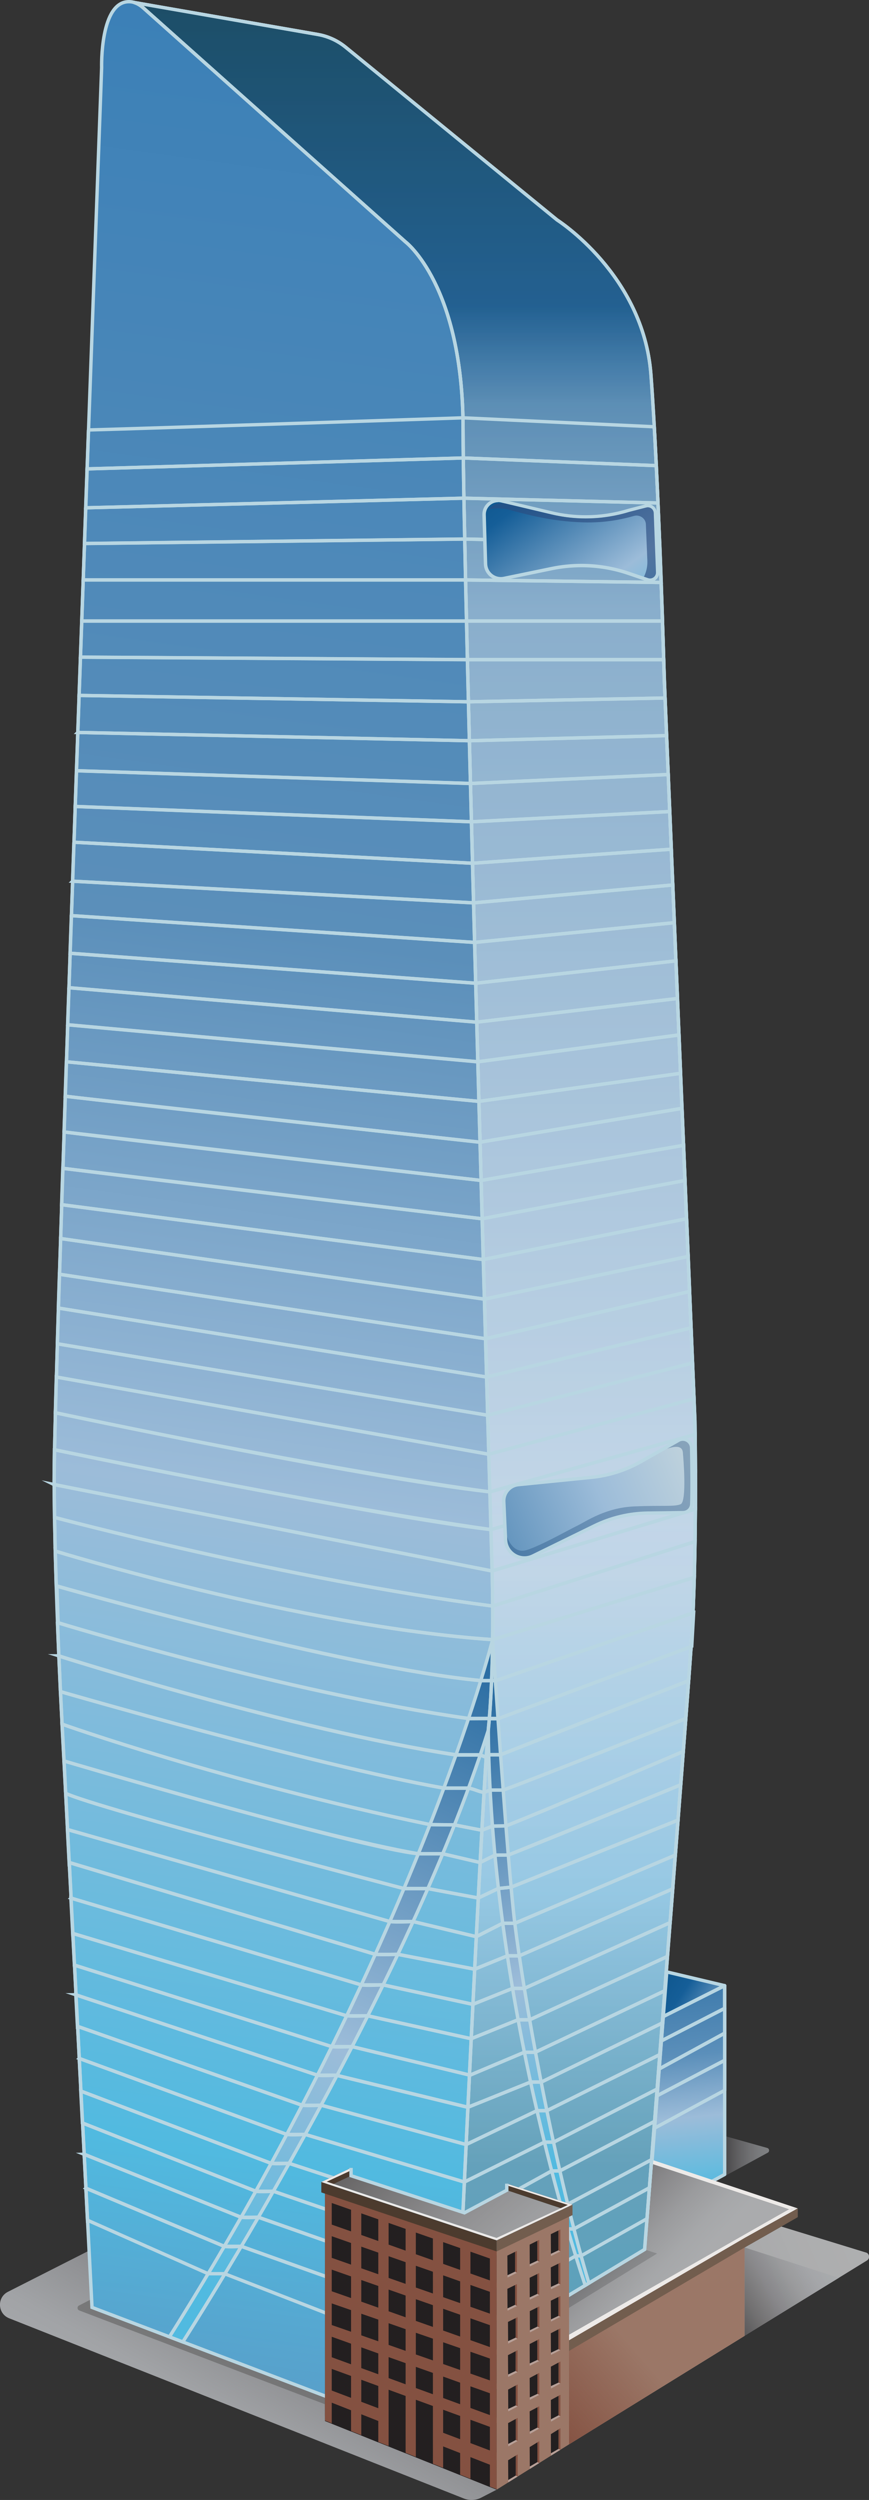 <?xml version="1.0" encoding="UTF-8"?><svg xmlns="http://www.w3.org/2000/svg" width="128.25" height="368.69" xmlns:xlink="http://www.w3.org/1999/xlink"><rect width="100%" height="100%" fill="#333333" stroke="none"/><defs><linearGradient id="linear-gradient" x1="104.68" y1="318.59" x2="113.5" y2="318.59" gradientUnits="userSpaceOnUse"><stop offset="0" stop-color="#231f20"/><stop offset=".24" stop-color="#525051"/><stop offset=".47" stop-color="#777679"/><stop offset=".68" stop-color="#919295"/><stop offset=".86" stop-color="#a1a3a6"/><stop offset="1" stop-color="#a7a9ac"/></linearGradient><linearGradient id="linear-gradient-2" x1="118.32" y1="305.43" x2="89.37" y2="286.66" gradientUnits="userSpaceOnUse"><stop offset=".22" stop-color="#51bae0"/><stop offset=".36" stop-color="#9cbcd9"/><stop offset=".61" stop-color="#155e98"/><stop offset=".96" stop-color="#004779"/></linearGradient><linearGradient id="linear-gradient-3" x1="104.08" y1="331.48" x2="98.71" y2="277.97" gradientUnits="userSpaceOnUse"><stop offset=".12" stop-color="#5f85b4"/><stop offset=".15" stop-color="#51bae0"/><stop offset=".36" stop-color="#9cbcd9"/><stop offset=".53" stop-color="#5b8fba"/><stop offset=".99" stop-color="#155e98"/></linearGradient><linearGradient id="Floor" x1="31.58" y1="362.45" x2="54.45" y2="320.94" gradientUnits="userSpaceOnUse"><stop offset="0" stop-color="#a7a9ac"/><stop offset=".14" stop-color="#a1a3a6"/><stop offset=".32" stop-color="#919295"/><stop offset=".53" stop-color="#777679"/><stop offset=".76" stop-color="#525051"/><stop offset="1" stop-color="#231f20"/></linearGradient><linearGradient id="linear-gradient-4" x1="86" y1="347.51" x2="156.02" y2="333.2" gradientUnits="userSpaceOnUse"><stop offset="0" stop-color="#9b7767"/><stop offset="1" stop-color="#fff"/></linearGradient><linearGradient id="linear-gradient-5" x1="80.93" y1="358.71" x2="94.27" y2="347.14" gradientUnits="userSpaceOnUse"><stop offset="0" stop-color="#845141"/><stop offset="1" stop-color="#9b7767"/></linearGradient><linearGradient id="Floor-2" x1="126.36" y1="330.57" x2="68.5" y2="355.18" xlink:href="#Floor"/><linearGradient id="Floor-3" x1="100.81" y1="335.62" x2="83.94" y2="319.88" xlink:href="#Floor"/><linearGradient id="linear-gradient-6" x1="106.03" y1="340.76" x2="120.15" y2="331.54" xlink:href="#linear-gradient"/><linearGradient id="linear-gradient-7" x1="61.19" y1="379.95" x2="61.19" y2="-43.07" gradientUnits="userSpaceOnUse"><stop offset=".09" stop-color="#51bae0"/><stop offset=".35" stop-color="#9cbcd9"/><stop offset=".77" stop-color="#155e98"/><stop offset=".94" stop-color="#002922"/></linearGradient><linearGradient id="linear-gradient-8" x1="61.19" y1="94.84" x2="61.19" y2="45.68" gradientUnits="userSpaceOnUse"><stop offset=".09" stop-color="#fff"/><stop offset="1" stop-color="#004779"/></linearGradient><linearGradient id="linear-gradient-9" x1="61.19" y1="45.02" x2="61.19" y2="333.82" gradientUnits="userSpaceOnUse"><stop offset="0" stop-color="#6288b5"/><stop offset=".05" stop-color="#fff"/><stop offset=".61" stop-color="#fff"/><stop offset=".81" stop-color="#86c0e1"/><stop offset=".95" stop-color="#002437"/></linearGradient><linearGradient id="linear-gradient-10" x1="11.88" y1="392.94" x2="78.52" y2="-87.06" gradientUnits="userSpaceOnUse"><stop offset=".02" stop-color="#5f85b4"/><stop offset=".16" stop-color="#51bae0"/><stop offset=".36" stop-color="#9cbcd9"/><stop offset=".53" stop-color="#5b8fba"/><stop offset=".99" stop-color="#2676b5"/></linearGradient><linearGradient id="linear-gradient-11" x1="105.86" y1="355.47" x2="34.71" y2="177.02" xlink:href="#linear-gradient-2"/><linearGradient id="linear-gradient-12" x1="2.14" y1="394.04" x2="129.2" y2="136.26" xlink:href="#linear-gradient-2"/><linearGradient id="Floor-4" x1="80.41" y1="341.56" x2="54.34" y2="310.31" xlink:href="#Floor"/><linearGradient id="linear-gradient-13" x1="103.26" y1="105.44" x2="69.31" y2="59.34" gradientUnits="userSpaceOnUse"><stop offset=".22" stop-color="#51bae0"/><stop offset=".42" stop-color="#9cbcd9"/><stop offset=".71" stop-color="#155e98"/><stop offset=".96" stop-color="#004779"/></linearGradient><linearGradient id="linear-gradient-14" x1="130.18" y1="203.39" x2="26.48" y2="247.39" gradientUnits="userSpaceOnUse"><stop offset=".06" stop-color="#51bae0"/><stop offset=".25" stop-color="#c5d6dd"/><stop offset=".4" stop-color="#9cbcd9"/><stop offset=".73" stop-color="#155e98"/><stop offset=".96" stop-color="#004779"/></linearGradient></defs><g fill="none" isolation="isolate"><g id="_160_Front"><path id="Base_of_Small_Glass_Building" d="m106.95,315.01l6.27,1.76c.34.09.39.55.08.71l-8.63,4.69" fill="url(#linear-gradient)" opacity=".65"/><g id="Small_Glass_Building"><polygon points="98.4 290.81 106.95 292.84 97.89 297.4 98.4 290.81" fill="url(#linear-gradient-2)" stroke="#b8d6e2" stroke-linejoin="round" stroke-width=".5"/><polygon points="106.95 292.84 106.95 320.68 104.2 322.18 96.15 319.71 97.89 297.4 106.95 292.84" fill="url(#linear-gradient-3)" stroke="#b8d6e2" stroke-linejoin="round" stroke-width=".5"/><path id="_Path_" d="m106.95,296.18l-9.35,4.81.28-3.59,9.06-4.56v3.34Z" fill="none" stroke="#b8d6e2" stroke-linejoin="round" stroke-width=".5"/><path id="_Path_-2" d="m106.95,296.18v3.67l-9.67,5.28.32-4.14,9.35-4.81Z" fill="none" stroke="#b8d6e2" stroke-linejoin="round" stroke-width=".5"/><path id="_Path_-3" d="m106.95,303.85l-9.98,5.23.31-3.96,9.67-5.28v4.01Z" fill="none" stroke="#b8d6e2" stroke-linejoin="round" stroke-width=".5"/><path id="_Path_-4" d="m96.6,313.85l10.35-5.58v-4.42l-9.98,5.23-.37,4.77Z" fill="none" stroke="#b8d6e2" stroke-linejoin="round" stroke-width=".5"/></g><g id="Base"><path d="m13.14,331.92l-11.97,6.07c-1.64.83-1.54,3.21.17,3.9l67.11,26.58c.84.33,1.78.29,2.58-.13l2.27-1.17-25.34-10.13v-3.69l-34.38-13.07-.43-8.37Z" fill="url(#Floor)"/><path d="m47.96,356.32c1.29-.24,2.51-.54,3.73-.93l-3.73-2.03-34.45-14.3-1.85.95c-.31.16-.28.61.04.73l36.25,13.83v1.76Z" fill="#666" opacity=".65"/><polygon points="83.98 345.15 109.9 330.05 109.9 344.48 83.98 360.49 83.98 345.15" fill="url(#linear-gradient-4)"/><polygon points="83.98 345.15 109.9 330.05 109.9 344.48 83.98 360.49 83.98 345.15" fill="url(#linear-gradient-5)"/><path d="m127.79,332.2l-12.48-3.83-5.41,3.08v13.02l18.04-11.1c.48-.29.39-1.02-.15-1.18Z" fill="url(#Floor-2)"/><path d="m127.79,332.2l-12.48-3.83-5.41,3.08v13.02l18.04-11.1c.48-.29.39-1.02-.15-1.18Z" fill="#b3b3b3" opacity=".65"/><polygon points="116.42 325.82 108.82 330.05 83.98 344.3 83.98 345.15 109.9 330.05 117.74 325.69 116.42 325.82" fill="#edeae8"/><polygon points="116.42 325.82 96.17 319.11 96.17 318.5 117.74 325.69 116.42 325.82" fill="#edeae8"/><polygon points="96.17 319.11 116.42 325.82 83.98 344.3 83.98 338.47 95.12 331.75 96.17 319.11" fill="#b3b3b3"/><polygon points="83.98 338.47 95.12 331.75 96.98 332.34 83.98 340.35 83.98 338.47" fill="#666"/><polygon points="96.17 319.11 116.42 325.82 83.98 344.3 83.98 338.47 95.12 331.75 96.17 319.11" fill="url(#Floor-3)" opacity=".7"/><polygon points="109.9 330.05 83.98 345.15 83.98 346.71 109.9 331.45 117.74 326.98 117.74 325.69 109.9 330.05" fill="#725d4e"/><polygon points="109.9 331.45 123.81 335.93 109.9 344.48 109.9 331.45" fill="url(#linear-gradient-6)" opacity=".65"/></g><g id="Skyscraper"><path d="m102.56,209.48l-4.52-109.27s-.85-30.35-1.98-45.04c-1.13-14.68-13.84-22.73-13.84-22.73L51.02,6.97c-1.2-.98-2.62-1.63-4.14-1.89L19.75.36c.5.14.96.42,1.35.76l38.73,34.54s8.51,6.38,8.51,27.64,4.25,166.93,4.25,166.93c0,0,.53,14.35-.53,24.99-.83,8.28-3.59,67.56-4.77,93.34l27.84-16.82s5.93-75.4,6.87-88.95.56-33.32.56-33.32Z" fill="url(#linear-gradient-7)" stroke="#b8d6e2" stroke-miterlimit="10" stroke-width=".5"/><path d="m102.56,209.48l-4.52-109.27s-.85-30.35-1.98-45.04c-1.13-14.68-13.84-22.73-13.84-22.73L51.02,6.97c-1.2-.98-2.62-1.63-4.14-1.89L19.75.36c.5.14.96.42,1.35.76l38.73,34.54s8.51,6.38,8.51,27.64,4.25,166.93,4.25,166.93c0,0,.53,14.35-.53,24.99-.83,8.28-3.59,67.56-4.77,93.34l27.84-16.82s5.93-75.4,6.87-88.95.56-33.32.56-33.32Z" fill="url(#linear-gradient-8)" mix-blend-mode="multiply" opacity=".24"/><path d="m102.56,209.48l-4.52-109.27s-.85-30.35-1.98-45.04c-1.13-14.68-13.84-22.73-13.84-22.73L51.02,6.97c-1.2-.98-2.62-1.63-4.14-1.89L19.75.36c.5.14.96.42,1.35.76l38.73,34.54s8.51,6.38,8.51,27.64,4.25,166.93,4.25,166.93c0,0,.53,14.35-.53,24.99-.83,8.28-3.59,67.56-4.77,93.34l27.84-16.82s5.93-75.4,6.87-88.95.56-33.32.56-33.32Z" fill="url(#linear-gradient-9)" opacity=".25"/><path d="m19.15.25c.73.03,1.4.38,1.95.87l38.73,34.54s8.51,6.38,8.51,27.65c0,21.27,4.25,166.93,4.25,166.93,0,0,.53,14.35-.53,24.99-1.06,10.63-5.32,105.26-5.32,105.26l-53.16-20.2-4.25-82.94s-1.33-23.22-1.33-39.73S15,9.97,15,9.97c0,0-.28-9.91,4.16-9.72Z" fill="url(#linear-gradient-10)" stroke="#b8d6e2" stroke-miterlimit="10" stroke-width=".5"/><path d="m72.7,241.81s2.14,32.7,3.3,42.02c1.15,9.32,5.39,34.32,10.91,52.88l-.54.33s-13.9-40.02-14.31-81.81" fill="url(#linear-gradient-11)" stroke="#b8d6e2" stroke-miterlimit="10" stroke-width=".5"/><path d="m72.7,241.81h0s-11.36,45.03-47.69,102.82l1.97.75s32.64-50.62,45.07-90.16c.43-4.26.6-9.12.65-13.42Z" fill="url(#linear-gradient-12)" stroke="#b8d6e2" stroke-miterlimit="10" stroke-width=".5"/></g><g id="Skyscraper_Outline"><path id="_Path_-5" d="m13.06,63.41c8.55-.22,55.25-1.79,55.25-1.79l28.25,1.32.3,5.73-28.5-1.13-55.51,1.61.21-5.75Z" fill="none" stroke="#b8d6e2" stroke-miterlimit="10" stroke-width=".5"/><path id="_Path_-6" d="m12.65,74.89l55.8-1.42,28.66.71-.25-5.51-28.5-1.13-55.51,1.61-.21,5.74Z" fill="none" stroke="#b8d6e2" stroke-miterlimit="10" stroke-width=".5"/><path id="_Path_-7" d="m12.65,74.89c7.1-.18,55.8-1.42,55.8-1.42l28.66.71.25,5.97-28.79-.66-56.11.66.19-5.27Z" fill="none" stroke="#b8d6e2" stroke-miterlimit="10" stroke-width=".5"/><path id="_Path_-8" d="m12.47,80.16c5.57-.07,56.11-.66,56.11-.66l28.79.66.22,5.74-28.88-.37H12.28s.19-5.37.19-5.37Z" fill="none" stroke="#b8d6e2" stroke-miterlimit="10" stroke-width=".5"/><path id="_Path_-9" d="m12.28,85.53c6.61,0,56.42,0,56.42,0l28.88.37.2,5.69H12.06l.22-6.07Z" fill="none" stroke="#b8d6e2" stroke-miterlimit="10" stroke-width=".5"/><path id="_Path_-10" d="m12.06,91.59h85.71l.18,5.69h-28.98l-57.1-.37.19-5.32Z" fill="none" stroke="#b8d6e2" stroke-miterlimit="10" stroke-width=".5"/><path id="_Path_-11" d="m11.87,96.91l-.2,5.65,57.45.94,29.03-.56-.2-5.65h-28.98s-50.08-.33-57.1-.37Z" fill="none" stroke="#b8d6e2" stroke-miterlimit="10" stroke-width=".5"/><path id="_Path_-12" d="m11.67,102.56c6.84.11,57.45.94,57.45.94l29.03-.56.23,5.55-29.12.75-57.78-1.22.19-5.46Z" fill="none" stroke="#b8d6e2" stroke-miterlimit="10" stroke-width=".5"/><path id="_Path_-13" d="m11.48,108.02l-.2,5.65,58.14,1.88,29.2-1.32-.24-5.74-29.12.75-57.78-1.22Z" fill="none" stroke="#b8d6e2" stroke-miterlimit="10" stroke-width=".5"/><path id="_Path_-14" d="m11.28,113.67l-.18,5.26,58.47,2.26,29.28-1.51-.23-5.46-29.2,1.32-58.14-1.88Z" fill="none" stroke="#b8d6e2" stroke-miterlimit="10" stroke-width=".5"/><path id="_Path_-15" d="m11.1,118.94c6.29.24,58.47,2.26,58.47,2.26l29.28-1.51.23,5.55-29.35,2.07-58.81-3.1.18-5.27Z" fill="none" stroke="#b8d6e2" stroke-miterlimit="10" stroke-width=".5"/><path id="_Path_-16" d="m10.91,124.21l-.2,5.74,59.16,3.2,29.42-2.64-.22-5.27-29.35,2.07s-52.7-2.78-58.81-3.1Z" fill="none" stroke="#b8d6e2" stroke-miterlimit="10" stroke-width=".5"/><path id="_Path_-17" d="m10.72,129.95l-.18,5.09,59.49,3.95,29.49-2.91-.23-5.56-29.42,2.64-59.16-3.2Z" fill="none" stroke="#b8d6e2" stroke-miterlimit="10" stroke-width=".5"/><path id="_Path_-18" d="m10.54,135.03l59.49,3.95,29.49-2.91.23,5.64-29.56,3.3-59.85-4.42.19-5.55Z" fill="none" stroke="#b8d6e2" stroke-miterlimit="10" stroke-width=".5"/><path id="_Path_-19" d="m10.35,140.58c5.81.43,59.85,4.42,59.85,4.42l29.56-3.3.23,5.55-29.64,3.49-60.17-5.08.17-5.08Z" fill="none" stroke="#b8d6e2" stroke-miterlimit="10" stroke-width=".5"/><path id="_Path_-20" d="m10.17,145.67l60.17,5.08,29.64-3.49.22,5.36-29.7,3.96-60.52-5.46.19-5.46Z" fill="none" stroke="#b8d6e2" stroke-miterlimit="10" stroke-width=".5"/><path id="_Path_-21" d="m9.99,151.13l-.18,5.46,60.86,5.84,29.77-4.14-.23-5.65-29.7,3.96s-53.88-4.86-60.52-5.46Z" fill="none" stroke="#b8d6e2" stroke-miterlimit="10" stroke-width=".5"/><path id="_Path_-22" d="m9.8,156.59c7.69.74,60.86,5.84,60.86,5.84l29.77-4.14.21,5.18-29.82,4.99-61.2-6.78.17-5.08Z" fill="none" stroke="#b8d6e2" stroke-miterlimit="10" stroke-width=".5"/><path id="_Path_-23" d="m9.46,166.94l61.53,7.15,29.89-5.18-.23-5.46-29.82,4.99s-54.67-5.93-61.2-6.78l-.18,5.27Z" fill="none" stroke="#b8d6e2" stroke-miterlimit="10" stroke-width=".5"/><path id="_Path_-24" d="m9.28,172.3l61.87,7.44,29.95-5.65-.21-5.18-29.89,5.18s-54.45-6.21-61.53-7.15l-.18,5.36Z" fill="none" stroke="#b8d6e2" stroke-miterlimit="10" stroke-width=".5"/><path id="_Path_-25" d="m9.1,177.67l62.21,8.09,30.01-6.02-.23-5.65-29.95,5.65s-53.86-6.4-61.87-7.44l-.18,5.37Z" fill="none" stroke="#b8d6e2" stroke-miterlimit="10" stroke-width=".5"/><path id="_Path_-26" d="m8.94,182.65l62.54,8.94,30.08-6.3-.23-5.56-30.01,6.02-62.21-8.09-.16,4.99Z" fill="none" stroke="#b8d6e2" stroke-miterlimit="10" stroke-width=".5"/><path id="_Path_-27" d="m8.78,187.93l62.87,9.51,30.13-6.97-.21-5.17-30.08,6.3s-54.82-7.84-62.54-8.94l-.17,5.27Z" fill="none" stroke="#b8d6e2" stroke-miterlimit="10" stroke-width=".5"/><path id="_Path_-28" d="m8.62,192.91l63.18,10.17,30.19-7.25-.22-5.37-30.13,6.97s-55.26-8.36-62.87-9.51l-.16,4.99Z" fill="none" stroke="#b8d6e2" stroke-miterlimit="10" stroke-width=".5"/><path id="_Path_-29" d="m8.46,198.18l63.5,10.54,30.24-7.71-.21-5.18-30.19,7.25s-55.62-8.95-63.18-10.17l-.16,5.27Z" fill="none" stroke="#b8d6e2" stroke-miterlimit="10" stroke-width=".5"/><path id="_Path_-30" d="m8.32,203.08l63.81,11.39,30.3-8.19-.22-5.27-30.24,7.71s-56.34-9.35-63.5-10.54l-.14,4.9Z" fill="none" stroke="#b8d6e2" stroke-miterlimit="10" stroke-width=".5"/><path id="_Path_-31" d="m8.17,208.35s44.29,9.41,64.11,11.67l30.3-8.47-.16-5.27-30.3,8.19s-56.8-10.14-63.81-11.39l-.14,5.27Z" fill="none" stroke="#b8d6e2" stroke-miterlimit="10" stroke-width=".5"/><path id="_Path_-32" d="m8.05,213.81s48.41,9.98,64.4,11.77l30.18-8.57-.04-5.46-30.3,8.47s-21.65-2.73-64.11-11.67l-.13,5.46Z" fill="none" stroke="#b8d6e2" stroke-miterlimit="10" stroke-width=".5"/><path id="_Path_-33" d="m8.05,213.81s37.96,8.01,64.4,11.77l30.18-8.57v5.55l-30.01,9.13-64.64-12.75s.03-3.25.05-5.13Z" fill="none" stroke="#b8d6e2" stroke-miterlimit="10" stroke-width=".5"/><path id="_Path_-34" d="m7.99,218.94l.05,4.84s34.17,9.13,64.67,13.08l29.85-9.51.06-4.8-30.01,9.13s-56-11.04-64.64-12.75Z" fill="none" stroke="#b8d6e2" stroke-miterlimit="10" stroke-width=".5"/><path id="_Path_-35" d="m8.05,223.78l.1,4.96s35.96,11.09,64.55,13.06l29.76-9.18.11-5.27-29.85,9.51c-30.5-3.95-64.67-13.08-64.67-13.08Z" fill="none" stroke="#b8d6e2" stroke-miterlimit="10" stroke-width=".5"/><path id="_Path_-36" d="m8.15,228.75l.15,5.15s42.34,12.1,62.66,13.96h2.16l29.16-10,.19-5.22-29.76,9.18c-28.59-1.98-64.55-13.06-64.55-13.06Z" fill="none" stroke="#b8d6e2" stroke-miterlimit="10" stroke-width=".5"/><path id="_Path_-37" d="m71.05,247.85c-20.31-1.86-62.66-13.96-62.66-13.96l.19,5.42s33.58,10.3,60.57,14.12h3.16s1.28.01,1.28.01l28.5-10.65.28-4.94-29.16,10h-2.16Z" fill="none" stroke="#b8d6e2" stroke-miterlimit="10" stroke-width=".5"/><path id="_Path_-38" d="m72.31,253.45s-.05,0-.07,0h-.03s-.03,0-.03,0l-2.94.02c-27-3.82-60.66-14.13-60.66-14.13v-.04s-.1.04-.1.04l.2,4.89s34.31,10.91,58.62,14.6h3.57s.93.37.93.37l.32-.4h1.76s27.75-10.92,27.75-10.92l.36-5.02-28.5,10.62h-1.18Z" fill="none" stroke="#b8d6e2" stroke-miterlimit="10" stroke-width=".5"/><path id="_Path_-39" d="m8.68,244.2l.24,5.27s37.21,10.78,56.59,14.23h3.64c.86.14,1.54.55,2.28.63l.9-.33h1.93c6.75-2.48,26.95-10.56,26.95-10.56l.42-5.59-27.75,10.92h-1.76s-.32.4-.32.4l-.93-.38h-3.57c-24.31-3.68-58.62-14.59-58.62-14.59Z" fill="none" stroke="#b8d6e2" stroke-miterlimit="10" stroke-width=".5"/><path id="_Path_-40" d="m101.21,253.45s-20.2,8.08-26.95,10.55h-1.93s-.9.34-.9.34c-.74-.08-1.43-.49-2.28-.62h-3.64c-19.38-3.46-56.59-14.24-56.59-14.24l.24,4.79s23.67,8.45,54.3,14.82l3.62.04c1.33.27,2.68.53,4.04.79l1.56-.61,1.99-.03c6.56-2.56,26.17-10.98,26.17-10.98l.37-4.86Z" fill="none" stroke="#b8d6e2" stroke-miterlimit="10" stroke-width=".5"/><path id="_Path_-41" d="m67.07,269.13l-3.62-.04c-30.62-6.37-54.3-14.82-54.3-14.82l.29,5.43s43.66,12.86,52.3,13.69h3.6l5.51,1.29,2.21-1.09,1.97-.02c6.37-2.47,25.43-10.35,25.43-10.35l.38-4.92s-19.61,8.42-26.17,10.98l-1.99.03-1.56.61c-1.36-.26-2.7-.53-4.04-.79Z" fill="none" stroke="#b8d6e2" stroke-miterlimit="10" stroke-width=".5"/><path id="_Path_-42" d="m9.44,259.7s36.67,10.97,52.3,13.69h3.6l5.51,1.29,2.21-1.09,1.97-.02,25.43-10.35-.4,5.2-24.63,9.89-1.9.2-2.95,1.4-7.43-1.39h-3.53s-45.53-11.92-49.93-14.05l-.25-4.78Z" fill="none" stroke="#b8d6e2" stroke-miterlimit="10" stroke-width=".5"/><path id="_Path_-43" d="m73.53,278.52l-2.95,1.4-7.43-1.39h-3.53s-45.53-11.92-49.93-14.05l.27,5.33,47.57,13.57h3.44l9.32,2.23,3.9-1.98h1.81l23.67-10.05.4-5.15-24.63,9.89-1.9.2Z" fill="none" stroke="#b8d6e2" stroke-miterlimit="10" stroke-width=".5"/><path id="_Path_-44" d="m10.21,274.69l45.17,13.54h3.33l11.33,2.19,4.83-1.97h1.76l22.64-9.88.39-4.98-23.67,10.05h-1.81l-3.9,1.98-9.32-2.23s-2.59.12-3.44,0l-47.57-13.57.25,4.88Z" fill="none" stroke="#b8d6e2" stroke-miterlimit="10" stroke-width=".5"/><path id="_Path_-45" d="m10.48,279.92l42.84,12.8h3.23l13.24,2.87,5.86-2.35h1.74l21.51-9.7.39-4.99-22.64,9.88h-1.76l-4.83,1.97-11.33-2.19s-2.51.12-3.33,0l-45.17-13.54.27,5.23Z" fill="none" stroke="#b8d6e2" stroke-miterlimit="10" stroke-width=".5"/><path id="_Path_-46" d="m10.74,285.14l40.42,12.15h3.11l15.26,3.38,6.92-2.79h1.71l20.33-9.34.39-4.99-21.51,9.7h-1.74l-5.86,2.35-13.24-2.87s-2.43.12-3.23,0l-42.84-12.8.27,5.22Z" fill="none" stroke="#b8d6e2" stroke-miterlimit="10" stroke-width=".5"/><path id="_Path_-47" d="m10.98,289.81l37.97,12.02h3l17.4,4.21,8.02-3.38h1.62l19.11-9.07.39-5.06-20.33,9.34h-1.71l-6.92,2.79-15.26-3.38s-2.34.11-3.11,0l-40.42-12.15.24,4.67Z" fill="none" stroke="#b8d6e2" stroke-miterlimit="10" stroke-width=".5"/><path id="_Path_-48" d="m11.21,294.19l35.65,11.85h2.76l19.44,4.73,9.25-3.72h1.6l17.84-8.71.37-4.75-19.11,9.07h-1.62l-8.02,3.38-17.4-4.21s-2.26.11-3,0l-37.97-12.02.22,4.38Z" fill="none" stroke="#b8d6e2" stroke-miterlimit="10" stroke-width=".5"/><path id="_Path_-49" d="m11.45,298.85l33.13,11.63h2.84l21.37,5.8,10.45-5h1.47l16.66-8.27.36-4.66-17.84,8.71h-1.6l-9.25,3.72-19.44-4.73s-2.08.11-2.76,0l-35.65-11.85.24,4.66Z" fill="none" stroke="#b8d6e2" stroke-miterlimit="10" stroke-width=".5"/><path id="_Path_-50" d="m11.69,303.57l30.63,11.21h2.73l23.48,7.02,11.82-5.88h1.35l15.28-7.83.4-5.09-16.66,8.27h-1.47l-10.45,5-21.37-5.8s-2.14.12-2.84,0l-33.13-11.63.24,4.72Z" fill="none" stroke="#b8d6e2" stroke-miterlimit="10" stroke-width=".5"/><path id="_Path_-51" d="m11.94,308.39l28.08,10.66h2.65l25.62,8.38,13.13-7.26h1.2l13.99-7.31.37-4.77-15.28,7.83h-1.35l-11.82,5.88-23.48-7.02s-2.05.12-2.73,0l-30.63-11.21.25,4.83Z" fill="none" stroke="#b8d6e2" stroke-miterlimit="10" stroke-width=".5"/><path id="_Path_-52" d="m12.18,313.1l25.57,10.06h2.59l27.67,9.47,14.71-7.56h1.07l12.37-6.57.43-5.65-13.99,7.31h-1.2l-13.13,7.26-25.62-8.38s-2,.12-2.65,0l-28.08-10.66.24,4.71Z" fill="none" stroke="#b8d6e2" stroke-miterlimit="10" stroke-width=".5"/><path id="_Path_-53" d="m12.42,317.71l23.16,9.29h2.55l29.74,10.44,15.9-8.72h.93l11.14-6.06.33-4.16-12.37,6.57h-1.07l-14.71,7.56-27.67-9.47s-1.95.12-2.59,0l-25.57-10.06.24,4.61Z" fill="none" stroke="#b8d6e2" stroke-miterlimit="10" stroke-width=".5"/><path id="_Path_-54" d="m12.67,322.7l20.43,8.58h2.51l31.94,11.38,17.41-9.97h.79l9.73-5.48.36-4.56-11.14,6.06h-.93l-15.9,8.72-29.74-10.44s-1.92.12-2.55,0l-23.16-9.29.26,4.99Z" fill="none" stroke="#b8d6e2" stroke-miterlimit="10" stroke-width=".5"/><path id="_Path_-55" d="m12.91,327.43l17.81,7.89h2.42l34.14,13.25.27-5.9-31.94-11.38s-1.89.12-2.51,0l-20.43-8.58.24,4.72Z" fill="none" stroke="#b8d6e2" stroke-miterlimit="10" stroke-width=".5"/><path id="_Path_-56" d="m102.56,209.48l-4.52-109.27s-.85-30.35-1.98-45.04c-1.13-14.68-13.84-22.73-13.84-22.73L51.02,6.97c-1.2-.98-2.62-1.63-4.14-1.89L19.75.36c.5.14.96.42,1.35.76l38.73,34.54s8.51,6.38,8.51,27.64,4.25,166.93,4.25,166.93c0,0,.53,14.35-.53,24.99-.83,8.28-3.59,67.56-4.77,93.34l27.84-16.82s5.93-75.4,6.87-88.95.56-33.32.56-33.32Z" fill="none" stroke="#b8d6e2" stroke-miterlimit="10" stroke-width=".5"/></g><g id="Traditional_Building"><polygon points="47.96 323.51 47.96 357.04 73.3 367.17 73.3 332.04 47.96 323.51" fill="#231f20"/><polygon points="50.62 320.48 48.22 321.75 73.28 330.05 82.84 325.69 74.79 323.01 68.54 326.34 50.62 320.48" fill="url(#Floor-4)"/><polygon points="50.62 320.48 48.22 321.75 73.28 330.05 82.84 325.69 74.79 323.01 68.54 326.34 50.62 320.48" fill="#b3b3b3" opacity=".35"/><path d="m73.68,361.85l-.38-.15v-4.35l.25-.71-.25-.09v-4.24l.25-.71-.25-.09v-4.24l.25-.71-.25-.09v-4.24l.25-.71-.25-.09v-4.02l.25-.71-.25-.09v-4.01l.25-.71-24.95-8.79-.18.51-.46-.16v33.53l25.34,10.13v-4.31l.38-1.01Z" fill="#845141"/><polygon points="51.81 319.72 51.81 320.87 49.2 322.09 48.22 321.75 47.42 321.8 51.81 319.72" fill="#4c3b2e"/><polygon points="74.79 322.04 74.79 323.01 82.84 325.69 83.8 325.18 84.49 325.14 74.79 322.04" fill="#4c3b2e"/><polygon points="51.81 319.72 47.42 321.8 73.3 330.41 84.49 325.14 74.79 322.04 74.8 322.29 83.8 325.18 73.28 330.05 48.22 321.75 51.8 320.09 51.81 319.72" fill="#edeae8"/><polygon points="73.3 331.96 83.98 326.84 83.98 360.49 73.3 367.17 73.3 331.96" fill="#9b7767"/><polygon points="47.42 323.33 47.42 321.8 73.3 330.41 73.3 332.04 47.42 323.33" fill="#4c3b2e"/><polygon points="84.49 325.14 73.3 330.41 73.3 332.04 84.49 326.68 84.49 325.14" fill="#725d4e"/><polyline points="51.81 319.72 51.81 320.87 68.54 326.34 74.79 323.01 74.79 322.04" fill="none" stroke="#b8d6e2" stroke-miterlimit="10" stroke-width=".5"/><g id="Windows_-_Right_Side"><polygon points="76.02 332.09 74.88 332.65 74.9 335.55 76.02 335.02 76.02 332.09" fill="#231f20"/><polygon points="76.29 331.95 76.29 335.19 76.02 335.02 76.02 332.09 76.29 331.95" fill="#845141"/><polygon points="76.01 335.02 74.9 335.55 74.91 335.88 76.29 335.19 76.01 335.02" fill="#b7a098"/><polygon points="79.3 330.47 78.17 331.03 78.18 333.92 79.3 333.4 79.3 330.47" fill="#231f20"/><polygon points="79.58 330.33 79.58 333.57 79.3 333.4 79.3 330.47 79.58 330.33" fill="#845141"/><polygon points="79.3 333.4 78.18 333.92 78.19 334.25 79.58 333.57 79.3 333.4" fill="#b7a098"/><polygon points="82.42 328.94 81.29 329.49 81.31 332.39 82.42 331.87 82.42 328.94" fill="#231f20"/><polygon points="82.7 328.8 82.7 332.03 82.42 331.87 82.42 328.94 82.7 328.8" fill="#845141"/><polygon points="82.42 331.87 81.31 332.39 81.31 332.72 82.7 332.03 82.42 331.87" fill="#b7a098"/><polygon points="76.02 336.99 74.88 337.55 74.9 340.44 76.02 339.92 76.02 336.99" fill="#231f20"/><polygon points="76.29 336.85 76.29 340.09 76.02 339.92 76.02 336.99 76.29 336.85" fill="#845141"/><polygon points="76.01 339.92 74.9 340.44 74.91 340.77 76.29 340.09 76.01 339.92" fill="#b7a098"/><polygon points="79.3 335.36 78.17 335.92 78.18 338.82 79.3 338.3 79.3 335.36" fill="#231f20"/><polygon points="79.58 335.22 79.58 338.46 79.3 338.3 79.3 335.36 79.58 335.22" fill="#845141"/><polygon points="79.3 338.3 78.18 338.82 78.19 339.15 79.58 338.46 79.3 338.3" fill="#b7a098"/><polygon points="79.3 345.11 78.17 345.69 78.18 348.56 79.3 348.04 79.3 345.11" fill="#231f20"/><polygon points="79.58 344.97 79.58 348.2 79.3 348.04 79.3 345.11 79.58 344.97" fill="#845141"/><polygon points="79.3 348.04 78.18 348.56 78.19 348.89 79.58 348.2 79.3 348.04" fill="#b7a098"/><polygon points="82.42 333.83 81.29 334.39 81.31 337.28 82.42 336.76 82.42 333.83" fill="#231f20"/><polygon points="82.7 333.69 82.7 336.93 82.42 336.76 82.42 333.83 82.7 333.69" fill="#845141"/><polygon points="82.42 336.76 81.31 337.28 81.31 337.61 82.7 336.93 82.42 336.76" fill="#b7a098"/><polygon points="82.42 343.52 81.29 344.1 81.31 346.98 82.42 346.45 82.42 343.52" fill="#231f20"/><polygon points="82.7 343.38 82.7 346.59 82.42 346.45 82.42 343.52 82.7 343.38" fill="#845141"/><polygon points="82.42 346.45 81.31 346.98 81.31 347.3 82.7 346.59 82.42 346.45" fill="#b7a098"/><polygon points="76.11 341.87 74.97 342.43 74.99 345.27 76.11 344.75 76.11 341.87" fill="#231f20"/><polygon points="76.38 341.73 76.38 344.92 76.11 344.75 76.11 341.87 76.38 341.73" fill="#845141"/><polygon points="76.1 344.75 74.99 345.27 74.99 345.62 76.38 344.92 76.1 344.75" fill="#b7a098"/><polygon points="79.32 340.28 78.19 340.84 78.21 343.66 79.32 343.12 79.32 340.28" fill="#231f20"/><polygon points="79.6 340.14 79.6 343.26 79.32 343.12 79.32 340.28 79.6 340.14" fill="#845141"/><polygon points="79.32 343.12 78.21 343.66 78.21 343.97 79.6 343.26 79.32 343.12" fill="#b7a098"/><polygon points="82.42 338.75 81.29 339.3 81.31 342.07 82.42 341.54 82.42 338.75" fill="#231f20"/><polygon points="82.7 338.61 82.7 341.68 82.42 341.54 82.42 338.75 82.7 338.61" fill="#845141"/><polygon points="82.42 341.54 81.31 342.07 81.31 342.38 82.7 341.68 82.42 341.54" fill="#b7a098"/><polygon points="76.11 346.75 74.97 347.33 74.99 350.19 76.1 349.67 76.11 346.75" fill="#231f20"/><polygon points="76.38 346.6 76.38 349.84 76.1 349.67 76.11 346.75 76.38 346.6" fill="#845141"/><polygon points="76.1 349.67 74.99 350.19 74.99 350.54 76.38 349.84 76.1 349.67" fill="#b7a098"/><polygon points="76.12 351.8 74.99 352.41 75.01 355.27 76.12 354.75 76.12 351.8" fill="#231f20"/><polygon points="76.4 351.65 76.4 354.89 76.12 354.75 76.12 351.8 76.4 351.65" fill="#845141"/><polygon points="76.12 354.75 75.01 355.27 75.01 355.62 76.4 354.89 76.12 354.75" fill="#b7a098"/><polygon points="76.12 356.74 74.99 357.35 75.01 360.43 76.12 359.85 76.12 356.74" fill="#231f20"/><polygon points="76.4 356.59 76.4 359.99 76.12 359.85 76.12 356.74 76.4 356.59" fill="#845141"/><polygon points="76.12 359.85 75.01 360.43 75.01 360.78 76.4 359.99 76.12 359.85" fill="#b7a098"/><polygon points="79.31 355.02 78.17 355.62 78.19 358.6 79.31 358.02 79.31 355.02" fill="#231f20"/><polygon points="79.59 354.87 79.59 358.16 79.31 358.02 79.31 355.02 79.59 354.87" fill="#845141"/><polygon points="79.31 358.02 78.19 358.6 78.2 358.95 79.59 358.16 79.31 358.02" fill="#b7a098"/><polygon points="82.43 353.33 81.3 353.94 81.31 356.8 82.43 356.21 82.43 353.33" fill="#231f20"/><polygon points="82.71 353.18 82.71 356.35 82.43 356.21 82.43 353.33 82.71 353.18" fill="#845141"/><polygon points="82.43 356.21 81.31 356.8 81.32 357.14 82.71 356.35 82.43 356.21" fill="#b7a098"/><polygon points="76.12 362.14 74.99 362.83 75.01 365.75 76.12 365.09 76.12 362.14" fill="#231f20"/><polygon points="76.4 361.97 76.4 365.23 76.12 365.09 76.12 362.14 76.4 361.97" fill="#845141"/><polygon points="76.12 365.09 75.01 365.75 75.01 366.09 76.4 365.23 76.12 365.09" fill="#b7a098"/><polygon points="79.31 360.19 78.17 360.89 78.19 363.76 79.31 363.11 79.31 360.19" fill="#231f20"/><polygon points="79.59 360.02 79.59 363.24 79.31 363.11 79.31 360.19 79.59 360.02" fill="#845141"/><polygon points="79.31 363.11 78.19 363.76 78.2 364.11 79.59 363.24 79.31 363.11" fill="#b7a098"/><polygon points="82.43 358.28 81.3 358.98 81.31 361.81 82.43 361.16 82.43 358.28" fill="#231f20"/><polygon points="82.71 358.11 82.71 361.29 82.43 361.16 82.43 358.28 82.71 358.11" fill="#845141"/><polygon points="82.43 361.16 81.31 361.81 81.32 362.15 82.71 361.29 82.43 361.16" fill="#b7a098"/><polygon points="79.31 350.09 78.17 350.7 78.19 353.57 79.31 353.05 79.31 350.09" fill="#231f20"/><polygon points="79.59 349.94 79.59 353.18 79.31 353.05 79.31 350.09 79.59 349.94" fill="#845141"/><polygon points="79.31 353.05 78.19 353.57 78.2 353.92 79.59 353.18 79.31 353.05" fill="#b7a098"/><polygon points="82.43 348.42 81.3 349.03 81.31 351.9 82.43 351.38 82.43 348.42" fill="#231f20"/><polygon points="82.71 348.27 82.71 351.51 82.43 351.38 82.43 348.42 82.71 348.27" fill="#845141"/><polygon points="82.43 351.38 81.31 351.9 81.32 352.25 82.71 351.51 82.43 351.38" fill="#b7a098"/></g><g id="Windows_-_Left_Side"><polygon points="53.32 359.18 55.83 360.19 55.83 357.04 53.32 356.05 53.32 359.18" fill="#231f20"/><polygon points="48.96 357.44 51.81 358.58 51.81 355.46 48.96 354.34 48.96 357.44" fill="#231f20"/><polygon points="65.4 364.01 67.91 365.02 67.91 361.77 65.4 360.79 65.4 364.01" fill="#231f20"/><polygon points="69.43 365.62 72.3 366.77 72.3 363.49 69.43 362.37 69.43 365.62" fill="#231f20"/><polygon points="57.35 357.63 57.35 358.11 57.35 360.79 59.86 361.8 59.86 359.06 59.86 358.62 59.86 353.35 57.35 352.43 57.35 357.63" fill="#231f20"/><polygon points="53.32 354.21 55.83 355.16 55.83 351.88 53.32 350.96 53.32 354.21" fill="#231f20"/><polygon points="48.96 352.55 51.81 353.63 51.81 350.4 48.96 349.36 48.96 352.55" fill="#231f20"/><polygon points="61.37 359.21 61.37 359.71 61.37 362.4 63.89 363.41 63.89 360.66 63.89 360.19 63.89 354.83 61.37 353.91 61.37 359.21" fill="#231f20"/><polygon points="69.43 360.3 72.3 361.39 72.3 357.91 69.43 356.86 69.43 360.3" fill="#231f20"/><polygon points="65.4 358.78 67.91 359.73 67.91 356.3 65.4 355.38 65.4 358.78" fill="#231f20"/><polygon points="53.32 349.24 55.83 350.15 55.83 347.08 53.32 346.18 53.32 349.24" fill="#231f20"/><polygon points="57.35 350.71 59.86 351.63 59.86 348.51 57.35 347.62 57.35 350.71" fill="#231f20"/><polygon points="48.96 347.64 51.81 348.68 51.81 345.64 48.96 344.62 48.96 347.64" fill="#231f20"/><polygon points="61.37 352.18 63.89 353.1 63.89 349.95 61.37 349.06 61.37 352.18" fill="#231f20"/><polygon points="65.4 353.65 67.91 354.57 67.91 351.39 65.4 350.49 65.4 353.65" fill="#231f20"/><polygon points="69.43 355.12 72.3 356.17 72.3 352.95 69.43 351.93 69.43 355.12" fill="#231f20"/><polygon points="57.35 345.82 59.86 346.7 59.86 343.5 57.35 342.62 57.35 345.82" fill="#231f20"/><polygon points="53.32 344.41 55.83 345.29 55.83 342.09 53.32 341.22 53.32 344.41" fill="#231f20"/><polygon points="48.96 342.89 51.81 343.88 51.81 340.69 48.96 339.7 48.96 342.89" fill="#231f20"/><polygon points="69.43 350.05 72.3 351.06 72.3 347.83 69.43 346.83 69.43 350.05" fill="#231f20"/><polygon points="61.37 347.23 63.89 348.11 63.89 344.9 61.37 344.03 61.37 347.23" fill="#231f20"/><polygon points="65.4 348.64 67.91 349.52 67.91 346.3 65.4 345.43 65.4 348.64" fill="#231f20"/><polygon points="53.32 339.44 55.83 340.33 55.83 337.13 53.32 336.25 53.32 339.44" fill="#231f20"/><polygon points="57.35 340.86 59.86 341.75 59.86 338.54 57.35 337.66 57.35 340.86" fill="#231f20"/><polygon points="48.96 337.91 51.81 338.91 51.81 335.72 48.96 334.72 48.96 337.91" fill="#231f20"/><polygon points="61.37 342.28 63.89 343.17 63.89 339.96 61.37 339.08 61.37 342.28" fill="#231f20"/><polygon points="69.43 345.12 72.3 346.14 72.3 342.91 69.43 341.9 69.43 345.12" fill="#231f20"/><polygon points="65.4 343.7 67.91 344.59 67.91 341.37 65.4 340.49 65.4 343.7" fill="#231f20"/><polygon points="53.32 334.52 55.83 335.4 55.83 332.21 53.32 331.33 53.32 334.52" fill="#231f20"/><polygon points="48.96 332.98 51.81 333.98 51.81 330.79 48.96 329.79 48.96 332.98" fill="#231f20"/><polygon points="57.35 335.94 59.86 336.82 59.86 333.62 57.35 332.74 57.35 335.94" fill="#231f20"/><polygon points="65.4 338.78 67.91 339.66 67.91 336.45 65.4 335.56 65.4 338.78" fill="#231f20"/><polygon points="61.37 337.36 63.89 338.24 63.89 335.03 61.37 334.15 61.37 337.36" fill="#231f20"/><polygon points="69.43 340.2 72.3 341.21 72.3 337.99 69.43 336.98 69.43 340.2" fill="#231f20"/><polygon points="57.35 331.03 59.86 331.92 59.86 328.71 57.35 327.83 57.35 331.03" fill="#231f20"/><polygon points="53.32 329.61 55.83 330.5 55.83 327.3 53.32 326.42 53.32 329.61" fill="#231f20"/><polygon points="48.96 328.08 51.81 329.08 51.81 325.89 48.96 324.89 48.96 328.08" fill="#231f20"/><polygon points="65.4 333.87 67.91 334.76 67.91 331.54 65.4 330.66 65.4 333.87" fill="#231f20"/><polygon points="69.43 332.07 69.43 335.29 72.3 336.31 72.3 333.08 69.43 332.07" fill="#231f20"/><polygon points="61.37 332.45 63.89 333.34 63.89 330.13 61.37 329.25 61.37 332.45" fill="#231f20"/></g></g><g id="Panoramic_WIndows"><path d="m95.94,85.55c-.12,0-.24-.02-.36-.06l-2.82-.96c-2.24-.76-4.58-1.15-6.94-1.15-1.46,0-2.93.15-4.37.45l-7.07,1.46c-.15.03-.31.05-.46.05-1.21,0-2.21-.98-2.25-2.19l-.21-7.24c-.02-.56.19-1.09.58-1.48.38-.4.92-.62,1.47-.62.16,0,.32.02.48.06l7.49,1.78c1.63.39,3.3.58,4.98.58,2.16,0,4.31-.32,6.38-.96l2.5-.65c.09-.02.19-.04.28-.04.6,0,1.1.47,1.12,1.08l.33,8.74c.01.31-.1.6-.31.82-.21.22-.51.35-.81.35Z" fill="url(#linear-gradient-13)"/><path d="m73.51,74.05c.14,0,.28.02.42.05l7.49,1.78c1.66.39,3.35.59,5.03.59,2.18,0,4.35-.33,6.45-.97l2.48-.64c.07-.02.15-.03.22-.03.45,0,.85.36.87.84l.33,8.74c.02.51-.4.91-.87.91-.09,0-.19-.02-.28-.05l-2.82-.96c-2.27-.77-4.64-1.16-7.02-1.16-1.48,0-2.96.15-4.42.45l-7.07,1.46c-.14.03-.27.04-.41.04-1.06,0-1.97-.84-2-1.94l-.21-7.24c-.03-1.04.81-1.85,1.79-1.85m0-.5c-.61,0-1.21.25-1.65.7-.44.45-.67,1.04-.65,1.67l.21,7.24c.04,1.36,1.14,2.43,2.5,2.43.17,0,.34-.02.51-.05l7.07-1.46c1.42-.29,2.87-.44,4.32-.44,2.34,0,4.65.38,6.86,1.13l2.82.96c.14.05.29.07.44.07.37,0,.73-.15.99-.42.26-.27.4-.63.38-1l-.33-8.74c-.03-.74-.63-1.32-1.37-1.32-.12,0-.23.01-.35.04l-2.48.64c-2.07.64-4.19.96-6.33.96-1.65,0-3.31-.19-4.92-.57l-7.49-1.78c-.18-.04-.36-.06-.53-.06h0Z" fill="#b8d6e2"/><path d="m96.48,75.65c-.02-.56-.55-.95-1.09-.81l-.9.23h0l-1.59.41c-3.73,1.15-7.69,1.29-11.49.39l-6.86-1.62c-.93-.22-1.83.16-2.36.85.02-.01,1.42-.29,2.72.03,2.12.53,6.07,1.77,11.23,1.91,3.34.09,5.88-.51,7.41-.95.84-.24,1.73.34,1.77,1.21,0,0,0,.01,0,.02l.22,5.39c.03.81-.14,1.61-.5,2.34l.62.21c.58.2,1.18-.25,1.15-.86l-.33-8.74Z" fill="#2c4d82" opacity=".65"/><path d="m77.4,229.77c-1.5,0-2.73-1.17-2.79-2.67l-.26-5.65c-.06-1.27.89-2.37,2.16-2.49l10.8-1.08c2.58-.26,5.02-1.04,7.27-2.31l5.54-3.14c.2-.11.42-.17.64-.17.71,0,1.28.56,1.3,1.27.06,2.64.11,6.22.02,8.32-.03.69-.59,1.23-1.28,1.24l-5.21.07c-2.71.04-5.44.69-7.88,1.88l-9.1,4.45c-.39.19-.8.29-1.23.29Z" fill="url(#linear-gradient-14)"/><path d="m100.77,212.5c.54,0,1.04.42,1.05,1.02.05,2.24.11,6.1.02,8.31-.02.56-.48.99-1.04,1l-5.2.07c-2.77.04-5.49.69-7.98,1.9l-9.1,4.45c-.37.18-.75.26-1.12.26-1.3,0-2.48-1.01-2.54-2.43l-.26-5.65c-.05-1.14.8-2.12,1.93-2.23l10.8-1.08c2.59-.26,5.1-1.06,7.37-2.34l5.54-3.14c.17-.1.35-.14.52-.14m0-.5h0c-.27,0-.53.07-.77.2l-5.54,3.14c-2.22,1.26-4.64,2.02-7.18,2.28l-10.8,1.08c-1.4.14-2.44,1.35-2.38,2.75l.26,5.65c.07,1.63,1.41,2.91,3.04,2.91.46,0,.91-.1,1.34-.31l9.1-4.45c2.41-1.18,5.09-1.82,7.77-1.85l5.2-.07c.82-.01,1.5-.66,1.53-1.48.09-2.24.03-6.19-.02-8.34-.02-.85-.7-1.51-1.55-1.51h0Z" fill="#b8d6e2"/><path d="m100.25,212.64l-1.78,1.01c2.4-.82,2.3.43,2.33.82.04.39.6,6.98-.35,7.37-.95.39-2.54.14-6.81.32s-7.09,2.19-8.47,2.86-5.22,2.86-7.38,3.56c-2.15.71-2.95-1.94-2.95-1.94l.02.44c.08,1.83,2.01,2.98,3.66,2.17l9.1-4.45c2.49-1.22,5.21-1.87,7.98-1.9l5.2-.07c.56,0,1.01-.44,1.04-1,.09-2.21.03-6.07-.02-8.31-.02-.8-.88-1.28-1.57-.89Z" fill="#1d4c7c" opacity=".35"/></g><g class="floors"><path id="Floor_1" d="m47.94,353.94c3.75,1.45,25.34,9.94,25.34,9.94l10.68-6.54.02,3.15-10.68,6.68-25.34-10.13-.02-3.1Z" fill="#b8d6e2" fill-opacity="0"/><path id="Floor_1M" d="m47.96,348.99c4.34,1.55,25.34,9.28,25.34,9.28l10.68-5.79v3.14s-10.68,6.14-10.68,6.14l-25.34-9.59v-3.19Z" fill="#b8d6e2" fill-opacity="0"/><g id="Floor_2"><path d="m47.96,339.35v-3.67l-12.35-4.4s-1.89.12-2.51,0l-20.43-8.58.24,4.72,17.81,7.89h2.42l14.82,5.75v1.47l25.34,8.87,10.68-5.48v-3.22l-10.68,5.46s-21.49-7.49-25.34-8.83Z" fill="#b8d6e2" fill-opacity="0"/><path d="m85.75,332.7c-.19.05-.79,0-.79,0l-.98.56v5.22l11.14-6.73.36-4.53-9.73,5.48Z" fill="#b8d6e2" fill-opacity="0"/></g><g id="Floor_3"><path d="m47.96,334.37v-3.92l-9.83-3.45s-1.92.12-2.55,0l-23.16-9.29.26,4.99,20.43,8.58h2.51l12.35,4.4v1.87l25.34,8.94,10.68-5.47v-3.04l-10.68,5.29s-21.49-7.54-25.34-8.89Z" fill="#b8d6e2" fill-opacity="0"/><path d="m84.69,328.72h-.71v4.54l.98-.56s.6.05.79,0l9.73-5.48.36-4.56-11.14,6.06Z" fill="#b8d6e2" fill-opacity="0"/></g><g id="Floor_4"><path d="m47.96,329.44v-3.68l-7.62-2.61s-1.95.12-2.59,0l-25.57-10.06.24,4.61,23.16,9.29h2.55l9.83,3.45v2.18l25.34,8.94,10.68-5.25v-3.26l-10.68,5.29s-21.07-7.37-25.34-8.89Z" fill="#b8d6e2" fill-opacity="0"/><path d="m83.98,324.97l.5.16v1.54s-.5.24-.5.24v1.8s.54.04.71,0l11.14-6.06.33-4.16-12.19,6.47Z" fill="#b8d6e2" fill-opacity="0"/></g><g id="Floor_5"><path d="m47.96,324.54v-1.02l-.54-.18v-1.53s1.49-.71,1.49-.71l-1.96-.64-4.28-1.4s-2,.12-2.65,0l-28.08-10.66.24,4.71,25.57,10.06h2.59l7.62,2.61v1.96l25.34,8.94,10.68-5.25v-3.26l-10.68,5.29s-19.98-7.01-25.34-8.89Z" fill="#b8d6e2" fill-opacity="0"/><path d="m82.62,320.17c-.29.07-1.2,0-1.2,0l-4.69,2.49,7.26,2.31,12.19-6.47.43-5.65-13.99,7.31Z" fill="#b8d6e2" fill-opacity="0"/></g><path id="Floor_6" d="m96.9,309.09l.08-1-15.28,7.83h-1.35l-11.82,5.88-23.48-7.02s-2.05.12-2.73,0l-30.63-11.21.25,4.83,28.08,10.66h2.65l6.24,2.04,2.67-1.27.24-.03.02,1.05,16.7,5.49,6.23-3.31v-.93s.26,0,.26,0l1.8.61,4.59-2.54h1.2l13.99-7.31-.08,1,10.43-5.58v-4.42l-10.06,5.23Z" fill="#b8d6e2" fill-opacity="0"/><path id="Floor_7" d="m97.21,305.14l.17-2.14-16.66,8.27h-1.47l-10.45,5-21.37-5.8s-2.14.12-2.84,0l-33.13-11.63.24,4.72,30.63,11.21h2.73l23.48,7.02,11.82-5.88h1.35l15.28-7.83-.08,1,10.06-5.23v-4.01l-9.75,5.3Z" fill="#b8d6e2" fill-opacity="0"/><path id="Floor_8" d="m97.53,300.99l.21-2.65-17.84,8.71h-1.6l-9.25,3.72-19.44-4.73s-2.08.11-2.76,0l-35.65-11.85.24,4.66,33.13,11.63h2.84l21.37,5.8,10.45-5h1.47l16.66-8.27-.17,2.14,9.75-5.3v-3.67l-9.42,4.81Z" fill="#b8d6e2" fill-opacity="0"/><path id="Floor_9" d="m97.81,297.4l.3-3.81-19.11,9.07h-1.62l-8.02,3.38-17.4-4.21s-2.26.11-3,0l-37.97-12.02.22,4.38,35.65,11.85h2.76l19.44,4.73,9.25-3.72h1.6l17.84-8.71-.21,2.65,9.42-4.81v-3.34l-9.14,4.56Z" fill="#b8d6e2" fill-opacity="0"/><path id="Floor_10" d="m10.98,289.81l37.97,12.02h3l17.4,4.21,8.02-3.38h1.62l19.11-9.07.39-5.06-20.33,9.34h-1.71l-6.92,2.79-15.26-3.38s-2.34.11-3.11,0l-40.42-12.15.24,4.67Z" fill="#b8d6e2" fill-opacity="0"/><path id="Floor_11" d="m10.74,285.14l40.42,12.15h3.11l15.26,3.38,6.92-2.79h1.71l20.33-9.34.39-4.99-21.51,9.7h-1.74l-5.86,2.35-13.24-2.87s-2.43.12-3.23,0l-42.84-12.8.27,5.22Z" fill="#b8d6e2" fill-opacity="0"/><path id="Floor_12" d="m10.48,279.92l42.84,12.8h3.23l13.24,2.87,5.86-2.35h1.74l21.51-9.7.39-4.99-22.64,9.88h-1.76l-4.83,1.97-11.33-2.19s-2.51.12-3.33,0l-45.17-13.54.27,5.23Z" fill="#b8d6e2" fill-opacity="0"/><path id="Floor_13" d="m10.21,274.69l45.17,13.54h3.33l11.33,2.19,4.83-1.97h1.76l22.64-9.88.39-4.98-23.67,10.05h-1.81l-3.9,1.98-9.32-2.23s-2.59.12-3.44,0l-47.57-13.57.25,4.88Z" fill="#b8d6e2" fill-opacity="0"/><path id="Floor_14" d="m73.53,278.52l-2.95,1.4-7.43-1.39h-3.53s-45.53-11.92-49.93-14.05l.27,5.33,47.57,13.57h3.44l9.32,2.23,3.9-1.98h1.81l23.67-10.05.4-5.15-24.63,9.89-1.9.2Z" fill="#b8d6e2" fill-opacity="0"/><path id="Floor_15" d="m9.44,259.7s36.67,10.97,52.3,13.69h3.6l5.51,1.29,2.21-1.09,1.97-.02,25.43-10.35-.4,5.2-24.63,9.89-1.9.2-2.95,1.4-7.43-1.39h-3.53s-45.53-11.92-49.93-14.05l-.25-4.78Z" fill="#b8d6e2" fill-opacity="0"/><path id="Floor_16" d="m67.07,269.13l-3.62-.04c-30.62-6.37-54.3-14.82-54.3-14.82l.29,5.43s43.66,12.86,52.3,13.69h3.6l5.51,1.29,2.21-1.09,1.97-.02c6.37-2.47,25.43-10.35,25.43-10.35l.38-4.92s-19.61,8.42-26.17,10.98l-1.99.03-1.56.61c-1.36-.26-2.7-.53-4.04-.79Z" fill="#b8d6e2" fill-opacity="0"/><path id="Floor_17" d="m101.21,253.45s-20.2,8.08-26.95,10.55h-1.93s-.9.34-.9.34c-.74-.08-1.43-.49-2.28-.62h-3.64c-19.38-3.46-56.59-14.24-56.59-14.24l.24,4.79s23.67,8.45,54.3,14.82l3.62.04c1.33.27,2.68.53,4.04.79l1.56-.61,1.99-.03c6.56-2.56,26.17-10.98,26.17-10.98l.37-4.86Z" fill="#b8d6e2" fill-opacity="0"/><path id="Floor_18" d="m8.68,244.2l.24,5.27s37.21,10.78,56.59,14.23h3.64c.86.14,1.54.55,2.28.63l.9-.33h1.93c6.75-2.48,26.95-10.56,26.95-10.56l.42-5.59-27.75,10.92h-1.76s-.32.4-.32.4l-.93-.38h-3.57c-24.31-3.68-58.62-14.59-58.62-14.59Z" fill="#b8d6e2" fill-opacity="0"/><path id="Floor_19" d="m72.31,253.45s-.05,0-.07,0h-.03s-.03,0-.03,0l-2.94.02c-27-3.82-60.66-14.13-60.66-14.13v-.04s-.1.04-.1.04l.2,4.89s34.31,10.91,58.62,14.6h3.57s.93.37.93.37l.32-.4h1.76s27.75-10.92,27.75-10.92l.36-5.02-28.5,10.62h-1.18Z" fill="#b8d6e2" fill-opacity="0"/><path id="Floor_20" d="m71.05,247.85c-20.31-1.86-62.66-13.96-62.66-13.96l.19,5.42s33.58,10.3,60.57,14.12h3.16s1.28.01,1.28.01l28.5-10.65.28-4.94-29.16,10h-2.16Z" fill="#b8d6e2" fill-opacity="0"/><path id="Floor_21" d="m8.15,228.75l.15,5.15s42.34,12.1,62.66,13.96h2.16l29.16-10,.19-5.22-29.76,9.18c-28.59-1.98-64.55-13.06-64.55-13.06Z" fill="#b8d6e2" fill-opacity="0"/><path id="Floor_22" d="m8.05,223.78l.1,4.96s35.96,11.09,64.55,13.06l29.76-9.18.11-5.27-29.85,9.51c-30.5-3.95-64.67-13.08-64.67-13.08Z" fill="#b8d6e2" fill-opacity="0"/><path id="Floor_23" d="m7.99,218.94l.05,4.84s34.17,9.13,64.67,13.08l29.85-9.51.06-4.8-30.01,9.13s-56-11.04-64.64-12.75Z" fill="#b8d6e2" fill-opacity="0"/><path id="Floor_24" d="m8.05,213.81s37.96,8.01,64.4,11.77l30.18-8.57v5.55l-30.01,9.13-64.64-12.75s.03-3.25.05-5.13Z" fill="#b8d6e2" fill-opacity="0"/><path id="Floor_25" d="m8.05,213.81s48.41,9.98,64.4,11.77l30.18-8.57-.04-5.46-30.3,8.47s-21.65-2.73-64.11-11.67l-.13,5.46Z" fill="#b8d6e2" fill-opacity="0"/><path id="Floor_26" d="m8.17,208.35s44.29,9.41,64.11,11.67l30.3-8.47-.16-5.27-30.3,8.19s-56.8-10.14-63.81-11.39l-.14,5.27Z" fill="#b8d6e2" fill-opacity="0"/><path id="Floor_27" d="m8.32,203.08l63.81,11.39,30.3-8.19-.22-5.27-30.24,7.71s-56.34-9.35-63.5-10.54l-.14,4.9Z" fill="#b8d6e2" fill-opacity="0"/><path id="Floor_28" d="m8.46,198.18l63.5,10.54,30.24-7.71-.21-5.18-30.19,7.25s-55.62-8.95-63.18-10.17l-.16,5.27Z" fill="#b8d6e2" fill-opacity="0"/><path id="Floor_29" d="m8.62,192.91l63.18,10.17,30.19-7.25-.22-5.37-30.13,6.97s-55.26-8.36-62.87-9.51l-.16,4.99Z" fill="#b8d6e2" fill-opacity="0"/><path id="Floor_30" d="m8.78,187.93l62.87,9.51,30.13-6.97-.21-5.17-30.08,6.3s-54.82-7.84-62.54-8.94l-.17,5.27Z" fill="#b8d6e2" fill-opacity="0"/><path id="Floor_31" d="m8.94,182.65l62.54,8.94,30.08-6.3-.23-5.56-30.01,6.02-62.21-8.09-.16,4.99Z" fill="#b8d6e2" fill-opacity="0"/><path id="Floor_32" d="m9.1,177.67l62.21,8.09,30.01-6.02-.23-5.65-29.95,5.65s-53.86-6.4-61.87-7.44l-.18,5.37Z" fill="#b8d6e2" fill-opacity="0"/><path id="Floor_33" d="m9.28,172.3l61.87,7.44,29.95-5.65-.21-5.18-29.89,5.18s-54.45-6.21-61.53-7.15l-.18,5.36Z" fill="#b8d6e2" fill-opacity="0"/><path id="Floor_34" d="m9.46,166.94l61.53,7.15,29.89-5.18-.23-5.46-29.82,4.99s-54.67-5.93-61.2-6.78l-.18,5.27Z" fill="#b8d6e2" fill-opacity="0"/><path id="Floor_35" d="m9.8,156.59c7.69.74,60.86,5.84,60.86,5.84l29.77-4.14.21,5.18-29.82,4.99-61.2-6.78.17-5.08Z" fill="#b8d6e2" fill-opacity="0"/><path id="Floor_36" d="m9.99,151.13l-.18,5.46,60.86,5.84,29.77-4.14-.23-5.65-29.7,3.96s-53.88-4.86-60.52-5.46Z" fill="#b8d6e2" fill-opacity="0"/><path id="Floor_37" d="m10.17,145.67l60.17,5.08,29.64-3.49.22,5.36-29.7,3.96-60.52-5.46.19-5.46Z" fill="#b8d6e2" fill-opacity="0"/><path id="Floor_38" d="m10.35,140.58c5.81.43,59.85,4.42,59.85,4.42l29.56-3.3.23,5.55-29.64,3.49-60.17-5.08.17-5.08Z" fill="#b8d6e2" fill-opacity="0"/><path id="Floor_39" d="m10.54,135.03l59.49,3.95,29.49-2.91.23,5.64-29.56,3.3-59.85-4.42.19-5.55Z" fill="#b8d6e2" fill-opacity="0"/><path id="Floor_40" d="m10.72,129.95l-.18,5.09,59.49,3.95,29.49-2.91-.23-5.56-29.42,2.64-59.16-3.2Z" fill="#b8d6e2" fill-opacity="0"/><path id="Floor_41" d="m10.91,124.21l-.2,5.74,59.16,3.2,29.42-2.64-.22-5.27-29.35,2.07s-52.7-2.78-58.81-3.1Z" fill="#b8d6e2" fill-opacity="0"/><path id="Floor_42" d="m11.1,118.94c6.29.24,58.47,2.26,58.47,2.26l29.28-1.51.23,5.55-29.35,2.07-58.81-3.1.18-5.27Z" fill="#b8d6e2" fill-opacity="0"/><path id="Floor_43" d="m11.28,113.67l-.18,5.26,58.47,2.26,29.28-1.51-.23-5.46-29.2,1.32-58.14-1.88Z" fill="#b8d6e2" fill-opacity="0"/><path id="Floor_44" d="m11.48,108.02l-.2,5.65,58.14,1.88,29.2-1.32-.24-5.74-29.12.75-57.78-1.22Z" fill="#b8d6e2" fill-opacity="0"/><path id="Floor_45" d="m11.67,102.56c6.84.11,57.45.94,57.45.94l29.03-.56.23,5.55-29.12.75-57.78-1.22.19-5.46Z" fill="#b8d6e2" fill-opacity="0"/><path id="Floor_46" d="m11.87,96.91l-.2,5.65,57.45.94,29.03-.56-.2-5.65h-28.98s-50.08-.33-57.1-.37Z" fill="#b8d6e2" fill-opacity="0"/><path id="Floor_47" d="m12.06,91.59h85.71l.18,5.69h-28.98l-57.1-.37.19-5.32Z" fill="#b8d6e2" fill-opacity="0"/><path id="Floor_48" d="m12.28,85.53c6.61,0,56.42,0,56.42,0l28.88.37.2,5.69H12.06l.22-6.07Z" fill="#b8d6e2" fill-opacity="0"/><path id="Floor_49" d="m12.47,80.16c5.57-.07,56.11-.66,56.11-.66l28.79.66.22,5.74-28.88-.37H12.28s.19-5.37.19-5.37Z" fill="#b8d6e2" fill-opacity="0"/><path id="Floor_50" d="m12.65,74.89c7.1-.18,55.8-1.42,55.8-1.42l28.66.71.25,5.97-28.79-.66-56.11.66.19-5.27Z" fill="#b8d6e2" fill-opacity="0"/><path id="Floor_51" d="m12.65,74.89l55.8-1.42,28.66.71-.25-5.51-28.5-1.13-55.51,1.61-.21,5.74Z" fill="#b8d6e2" fill-opacity="0"/><path id="Floor_52" d="m13.06,63.41c8.55-.22,55.25-1.79,55.25-1.79l28.25,1.32.3,5.73-28.5-1.13-55.51,1.61.21-5.75Z" fill="#b8d6e2" fill-opacity="0"/></g></g></g></svg>